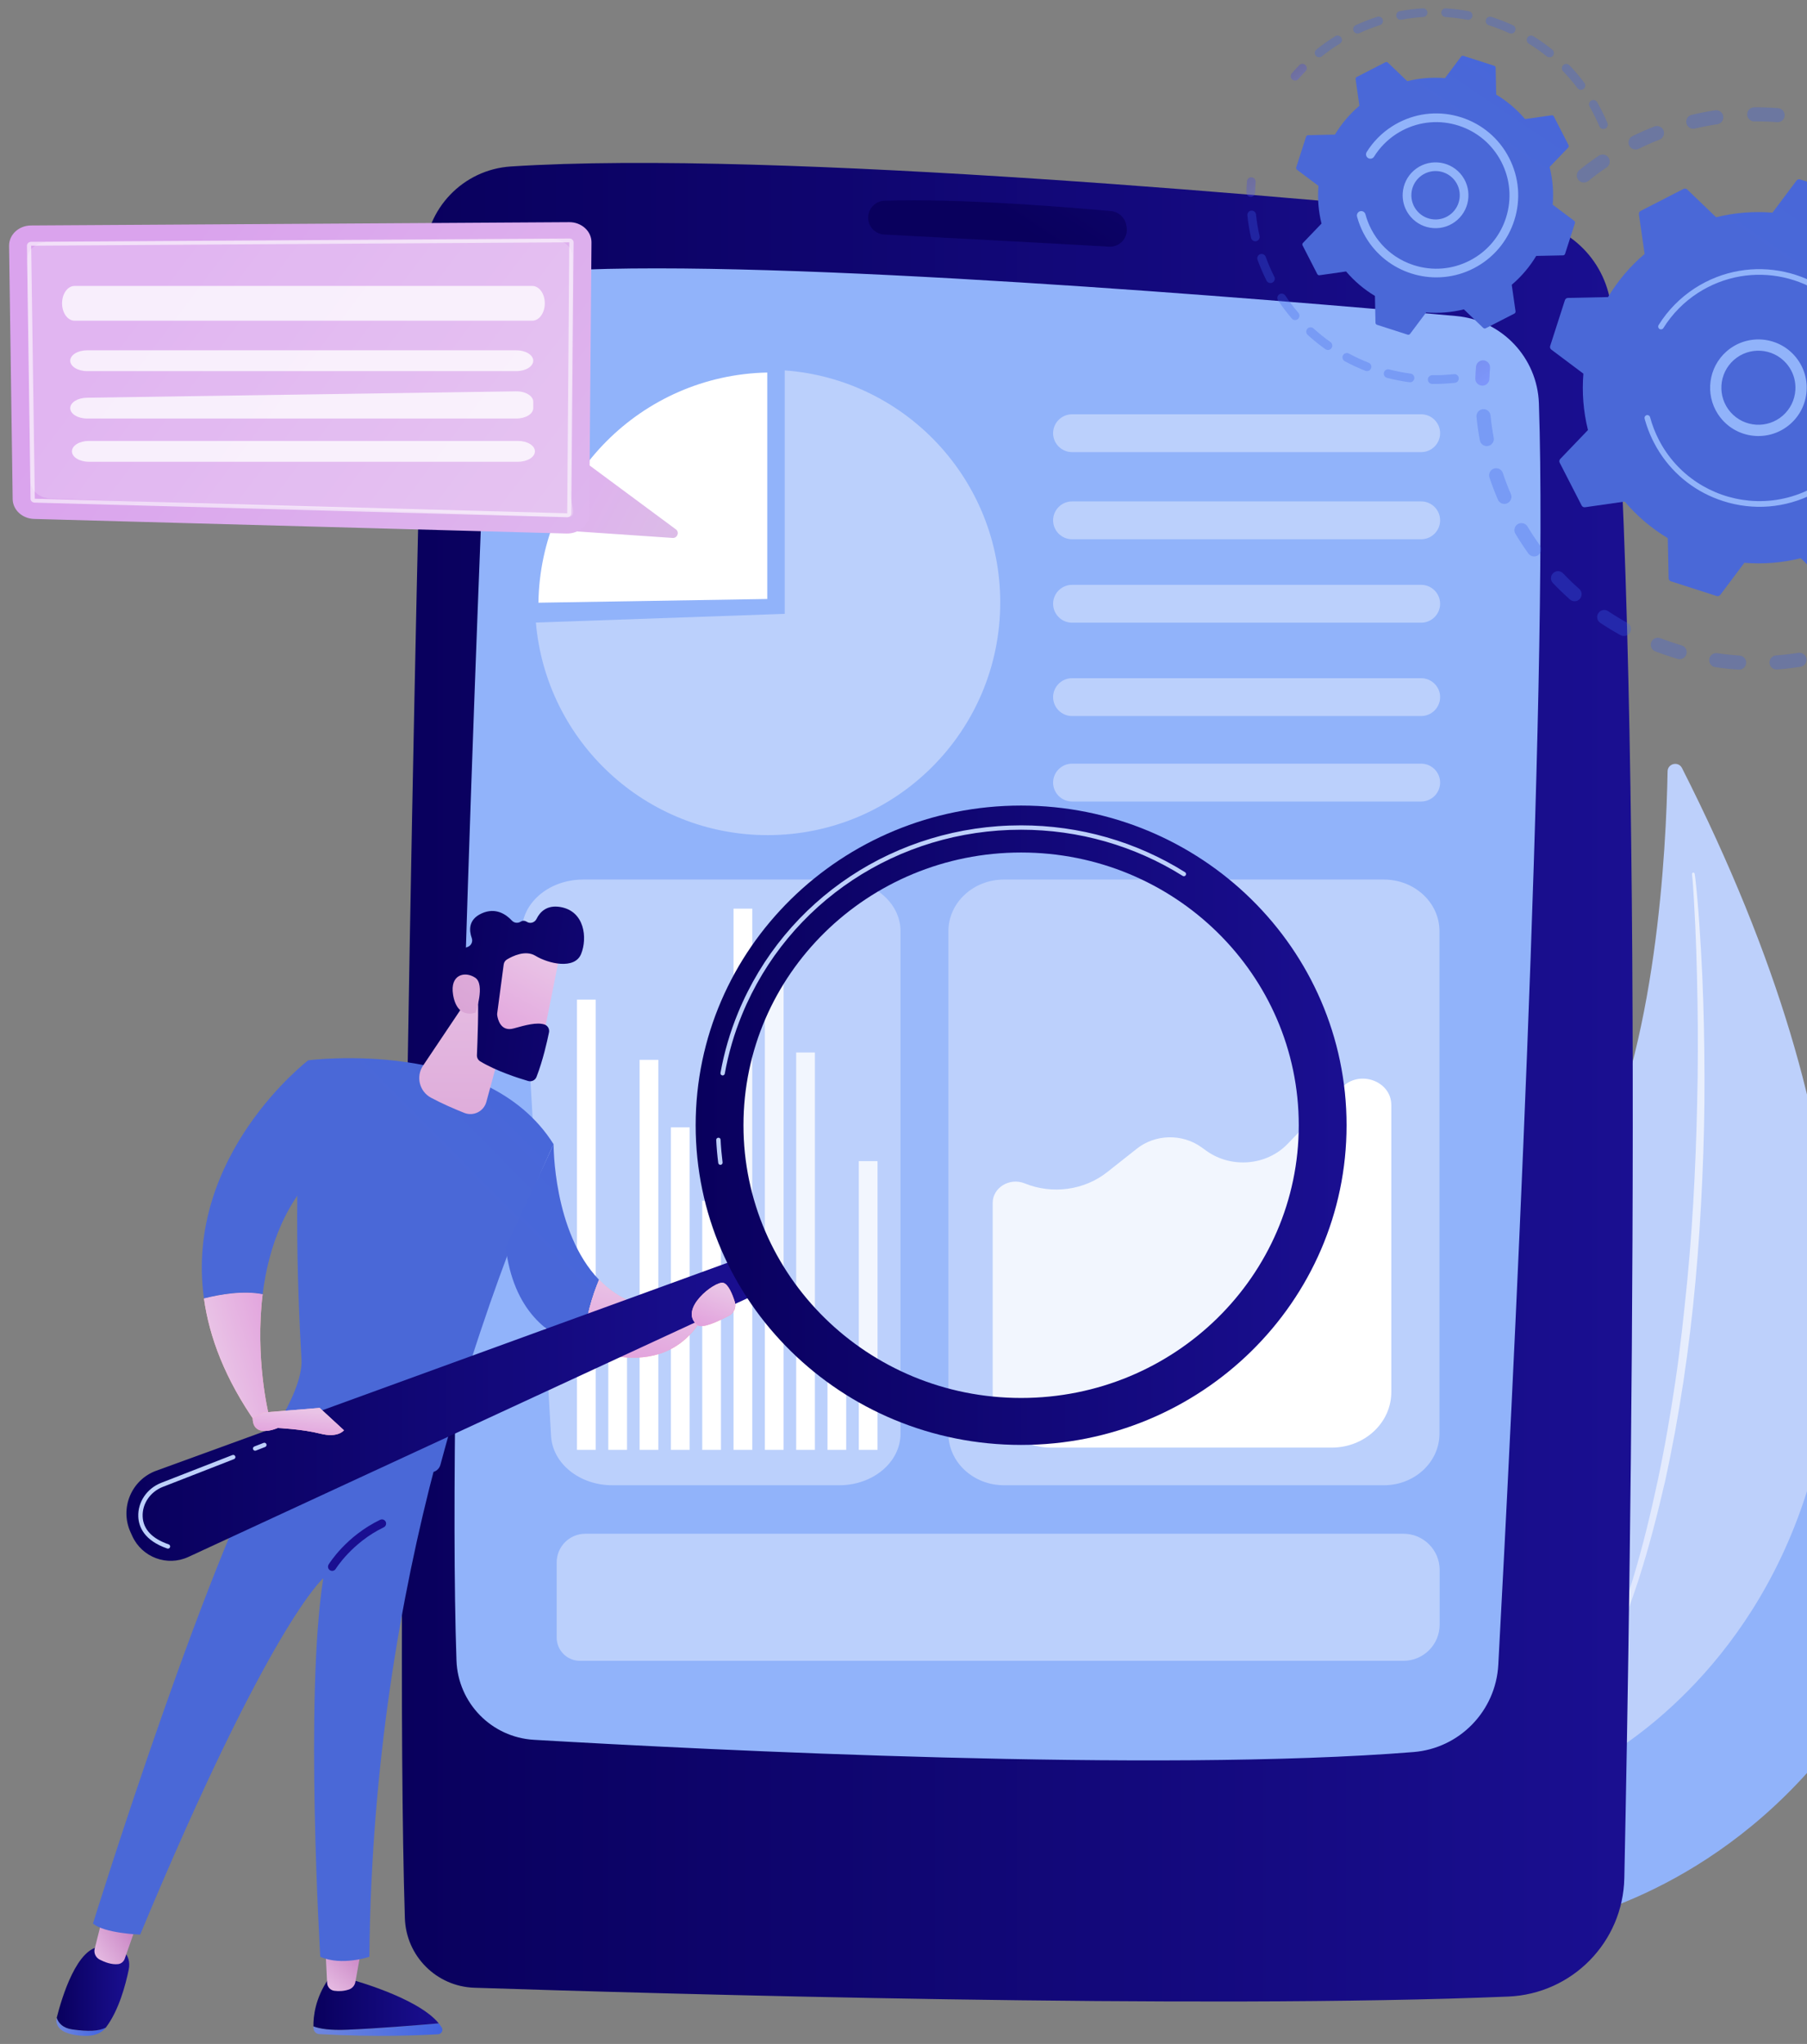 <?xml version="1.0" encoding="UTF-8"?> <svg xmlns="http://www.w3.org/2000/svg" width="994" height="1124" viewBox="0 0 994 1124" fill="none"><rect x="0" y="0" width="994" height="1124" fill="#808080" stroke="none"/> <g clip-path="url(#clip0_568_1809)"> <path d="M1069.11 523.547C1068.3 519.059 1062 518.646 1060.62 522.995C1047.33 565.034 1009.02 674.172 953.705 730.942C863.648 823.375 800.723 976.203 853.785 1058.16C853.785 1058.16 1157.84 1012.45 1069.11 523.547Z" fill="#91B3FA"></path> <path d="M1064.62 583.204C1064.38 584.576 1064.07 585.689 1063.8 586.898L1062.91 590.453L1061.06 597.53C1059.8 602.24 1058.46 606.928 1057.12 611.616C1054.41 620.982 1051.59 630.313 1048.67 639.62C1042.82 658.222 1036.46 676.661 1029.82 695.002C1023.21 713.354 1016.09 731.52 1008.58 749.527C1001.06 767.529 993.279 785.429 984.913 803.066C968.256 838.364 949.665 872.787 928.716 905.763C918.07 922.135 906.989 938.239 895 953.666C882.903 968.999 870.148 983.828 856.368 997.657C856.068 997.958 855.583 997.96 855.28 997.66C854.986 997.369 854.98 996.897 855.255 996.597L855.263 996.589C868.445 982.285 880.836 967.299 892.466 951.738C904.142 936.206 914.9 920.011 925.223 903.558C935.541 887.094 945.191 870.221 954.457 853.139C963.717 836.05 972.265 818.587 980.711 801.079C997.461 765.983 1012.33 730.008 1026.2 693.658C1033.09 675.466 1039.62 657.134 1045.82 638.692C1048.94 629.474 1051.97 620.228 1054.89 610.945L1059.15 596.989L1061.21 589.993L1062.2 586.486C1062.51 585.333 1062.85 584.099 1063.08 583.078L1063.12 582.909C1063.21 582.5 1063.61 582.239 1064.03 582.329C1064.43 582.418 1064.68 582.806 1064.62 583.204Z" fill="#BDD0FB"></path> <path d="M925.247 422.367C923.275 418.473 917.384 419.814 917.308 424.176C916.584 466.353 911.226 576.892 875.99 644.041C818.617 753.376 802.604 910.688 873.625 971.377C873.625 971.377 1139.99 846.513 925.247 422.367Z" fill="#BDD0FB"></path> <path d="M932.204 480.456C932.442 481.769 932.532 482.868 932.683 484.047L933.051 487.531L933.71 494.502C934.117 499.15 934.454 503.801 934.79 508.455C935.427 517.763 935.949 527.076 936.386 536.395C937.225 555.036 937.556 573.697 937.607 592.357C937.685 611.021 937.239 629.687 936.398 648.333C935.539 666.98 934.417 685.621 932.683 704.217C929.286 741.406 923.861 778.447 915.841 814.954C911.638 833.16 906.956 851.268 901.234 869.065C895.385 886.814 888.778 904.324 880.924 921.27C880.75 921.646 880.304 921.809 879.931 921.635C879.566 921.467 879.4 921.038 879.555 920.67L879.558 920.662C886.711 903.479 892.93 885.947 898.274 868.147C903.672 850.359 908.028 832.274 911.911 814.101C915.782 795.921 918.924 777.591 921.65 759.2C924.369 740.803 926.324 722.305 928.178 703.802C931.727 666.767 933.295 629.555 933.845 592.338C934.08 573.728 933.94 555.109 933.472 536.496C933.253 527.191 932.947 517.886 932.526 508.587L931.786 494.645L931.345 487.679L931.087 484.204C930.983 483.068 930.891 481.842 930.762 480.854L930.739 480.686C930.686 480.279 930.972 479.906 931.379 479.853C931.769 479.802 932.134 480.069 932.204 480.456Z" fill="url(#paint0_linear_568_1809)"></path> <path d="M233.475 141.129C229.482 302.218 216.529 857.878 222.712 1054.79C223.366 1075.65 240.09 1092.4 260.95 1093.08C364.122 1096.45 660.926 1105.01 829.682 1097.93C864.832 1096.45 892.784 1067.98 893.512 1032.81C897.021 863.727 904.755 388.156 886.367 170.294C884.162 144.19 863.674 123.406 837.612 120.799C725.252 109.559 426.825 82.084 281.028 91.543C254.733 93.249 234.128 114.788 233.475 141.129Z" fill="url(#paint1_linear_568_1809)"></path> <path d="M268.613 190.553C263.061 320.577 245.541 753.136 251.1 913.088C251.912 936.468 270.341 955.371 293.691 956.738C389.843 962.365 636.467 974.773 777.497 963.477C802.891 961.445 822.819 940.905 824.19 915.466C831.339 782.813 851.857 380.042 846.53 221.882C845.681 196.65 826.136 176.046 800.99 173.788C696.969 164.449 429.808 142.226 309.961 148.766C287.467 149.991 269.575 168.041 268.613 190.553Z" fill="#91B3FA"></path> <path d="M461.674 483.674H320.746C301.489 483.674 286.152 497.257 287.099 513.484L303.139 789.724C304.016 804.863 318.827 816.749 336.786 816.749H461.674C480.287 816.749 495.368 804.032 495.368 788.332V512.08C495.368 496.391 480.287 483.674 461.674 483.674Z" fill="#BBD0FC"></path> <path d="M761.266 483.674H552.272C535.39 483.674 521.702 496.391 521.702 512.092V788.332C521.702 804.021 535.39 816.749 552.272 816.749H761.266C778.148 816.749 791.836 804.032 791.836 788.332V512.08C791.847 496.391 778.159 483.674 761.266 483.674Z" fill="#BBD0FC"></path> <path d="M431.665 203.69V337.564L294.785 342.349C300.389 407.841 355.317 459.247 422.259 459.247C492.922 459.247 550.213 401.956 550.213 331.293C550.213 263.801 497.941 208.51 431.665 203.69Z" fill="#BBD0FC"></path> <path d="M781.785 296.535H589.696C583.976 296.535 579.296 291.855 579.296 286.134C579.296 280.413 583.976 275.733 589.696 275.733H781.785C787.506 275.733 792.185 280.413 792.185 286.134C792.185 291.855 787.506 296.535 781.785 296.535Z" fill="#BBD0FC"></path> <path d="M781.785 248.626H589.696C583.976 248.626 579.296 243.947 579.296 238.226C579.296 232.505 583.976 227.825 589.696 227.825H781.785C787.506 227.825 792.185 232.505 792.185 238.226C792.185 243.947 787.506 248.626 781.785 248.626Z" fill="#BBD0FC"></path> <path d="M781.785 342.419H589.696C583.976 342.419 579.296 337.739 579.296 332.018C579.296 326.297 583.976 321.618 589.696 321.618H781.785C787.506 321.618 792.185 326.297 792.185 332.018C792.185 337.739 787.506 342.419 781.785 342.419Z" fill="#BBD0FC"></path> <path d="M781.785 393.755H589.696C583.976 393.755 579.296 389.075 579.296 383.355C579.296 377.634 583.976 372.954 589.696 372.954H781.785C787.506 372.954 792.185 377.634 792.185 383.355C792.185 389.075 787.506 393.755 781.785 393.755Z" fill="#BBD0FC"></path> <path d="M781.785 440.75H589.696C583.976 440.75 579.296 436.071 579.296 430.35C579.296 424.629 583.976 419.949 589.696 419.949H781.785C787.506 419.949 792.185 424.629 792.185 430.35C792.185 436.071 787.506 440.75 781.785 440.75Z" fill="#BBD0FC"></path> <path d="M546.06 661.49V766.361C546.06 782.764 560.356 796.054 577.998 796.054H732.521C750.643 796.054 765.325 782.401 765.325 765.566V607.662C765.325 594.372 747.671 588.101 738.148 598.011L708.292 629.037C696.803 640.982 677.336 642.654 663.683 632.886L660.828 630.838C650.287 623.304 635.523 623.643 625.392 631.646L609.036 644.573C596.448 654.529 578.852 656.927 563.714 650.774C555.384 647.381 546.06 653.055 546.06 661.49Z" fill="white"></path> <path d="M422.062 329.387V204.861C352.931 206.253 297.208 262.21 296.179 331.434L422.062 329.387Z" fill="white"></path> <path d="M327.695 549.716H317.388V797.294H327.695V549.716Z" fill="white"></path> <path d="M344.916 737.816H334.609V797.294H344.916V737.816Z" fill="white"></path> <path d="M362.136 582.813H351.829V797.294H362.136V582.813Z" fill="white"></path> <path d="M379.37 619.946H369.063V797.294H379.37V619.946Z" fill="white"></path> <path d="M396.591 660.32H386.284V797.294H396.591V660.32Z" fill="white"></path> <path d="M413.812 499.667H403.505V797.294H413.812V499.667Z" fill="white"></path> <path d="M431.045 531.15H420.738V797.294H431.045V531.15Z" fill="white"></path> <path d="M448.266 578.778H437.959V797.295H448.266V578.778Z" fill="white"></path> <path d="M465.488 743.337H455.181V797.294H465.488V743.337Z" fill="white"></path> <path d="M482.72 638.513H472.413V797.294H482.72V638.513Z" fill="white"></path> <path d="M477.56 119.69C477.56 124.634 481.41 128.71 486.346 128.969C510.714 130.246 579.364 133.856 610.043 135.637C616.091 135.986 620.84 130.55 619.694 124.6L619.498 123.586C618.717 119.525 615.348 116.471 611.23 116.092C590.491 114.191 527.919 108.921 486.459 110.404C481.478 110.581 477.56 114.706 477.56 119.69Z" fill="url(#paint2_linear_568_1809)"></path> <path d="M241.341 1112.66C229.189 1113.72 208.1 1115.42 191.474 1116.15C181.477 1116.59 175.726 1115.62 172.413 1114.29C172.417 1114.66 172.428 1115.01 172.443 1115.34C172.522 1117.09 173.942 1118.49 175.711 1118.59C207.127 1120.35 232.111 1119.2 241.007 1118.66C242.847 1118.54 243.94 1116.54 243.001 1114.98C242.532 1114.19 241.961 1113.43 241.341 1112.66Z" fill="url(#paint3_linear_568_1809)"></path> <path d="M191.474 1116.15C208.1 1115.42 229.189 1113.72 241.341 1112.66C229.396 1098.01 191.474 1088.13 191.474 1088.13H180.764C173.398 1098.75 172.331 1108.85 172.413 1114.29C175.727 1115.62 181.478 1116.59 191.474 1116.15Z" fill="url(#paint4_linear_568_1809)"></path> <path d="M178.961 1070.64L179.964 1090.48C180.073 1092.63 181.681 1094.43 183.829 1094.74C185.971 1095.04 188.837 1095.08 191.876 1094.07C193.746 1093.45 195.133 1091.88 195.478 1089.95L198.942 1070.64H178.961Z" fill="url(#paint5_linear_568_1809)"></path> <path d="M39.851 1116C34.581 1115.27 32.196 1112.53 31.196 1109.61C31.189 1109.63 31.181 1109.66 31.177 1109.68C30.404 1112.77 32.199 1115.97 35.794 1117.49C40.137 1119.34 44.885 1119.65 48.574 1119.5C52.529 1119.34 56.158 1117.7 58.157 1115.08L58.187 1115.04C54.212 1117 48.641 1117.23 39.851 1116Z" fill="url(#paint6_linear_568_1809)"></path> <path d="M64.697 1070.52H55.865C42.413 1070.24 33.965 1098.62 31.196 1109.61C32.196 1112.53 34.581 1115.27 39.851 1116C48.638 1117.23 54.212 1117 58.183 1115.03C65.452 1105.47 69.054 1091.46 70.786 1083.28C72.758 1073.99 64.697 1070.52 64.697 1070.52Z" fill="url(#paint7_linear_568_1809)"></path> <path d="M56.999 1052.11L52.093 1071.62C51.492 1074.01 52.638 1076.48 54.847 1077.61C57.589 1079.02 61.455 1080.5 65.004 1080.08C66.672 1079.87 68.062 1078.7 68.611 1077.13L75.812 1056.6L56.999 1052.11Z" fill="url(#paint8_linear_568_1809)"></path> <path d="M51.151 1057.75C57.252 1063.16 77.101 1063.87 77.101 1063.87C148.595 892.281 177.839 867.905 177.839 867.905C167.516 932.671 176.175 1076.06 176.175 1076.06C187.974 1081.26 203.184 1076.06 203.184 1076.06C204.142 970.025 220.441 877.556 239.693 804.653C191.374 803.568 165.675 787.032 157.283 780.394C117.006 845.332 51.151 1057.75 51.151 1057.75Z" fill="#4A68D7"></path> <path d="M169.555 583.066C160.407 628.689 163.687 710.34 165.839 747.586C166.444 758.055 159.138 772.566 153.229 782.465C152.301 784.016 152.876 786.007 154.483 786.833C164.371 791.916 197.875 807.667 236.702 809.628C239.29 809.759 241.604 807.994 242.273 805.492C271.074 697.951 304.525 629.234 304.525 629.234C267.595 570.249 169.555 583.066 169.555 583.066Z" fill="url(#paint9_linear_568_1809)"></path> <path d="M182.718 863.841C182.312 863.841 181.899 863.732 181.527 863.507C180.449 862.846 180.107 861.441 180.76 860.363C181.144 859.732 190.392 844.781 209.107 835.754C210.245 835.209 211.612 835.679 212.165 836.821C212.713 837.959 212.236 839.33 211.098 839.878C193.653 848.297 184.761 862.601 184.671 862.744C184.243 863.45 183.488 863.841 182.718 863.841Z" fill="url(#paint10_linear_568_1809)"></path> <path d="M112.186 713.997C115.123 735.252 123.804 758.433 141.167 783.053L147.767 777.674C147.767 777.674 140.149 746.758 144.48 711.672C133.77 709.584 121.118 711.736 112.186 713.997Z" fill="url(#paint11_linear_568_1809)"></path> <path d="M112.186 713.997C115.123 735.252 123.804 758.433 141.167 783.053L147.767 777.674C147.767 777.674 140.149 746.758 144.48 711.672C133.77 709.584 121.118 711.736 112.186 713.997Z" fill="url(#paint12_linear_568_1809)"></path> <path d="M179.768 639.356L169.554 583.065C169.554 583.065 101.299 635.239 112.185 713.998C121.118 711.74 133.77 709.584 144.48 711.673C147.601 686.399 156.921 658.962 179.768 639.356Z" fill="url(#paint13_linear_568_1809)"></path> <path d="M304.529 629.229L278.181 685.971C282.441 720.226 300.844 735.038 320.685 740.722C321.921 725.11 325.869 712.495 329.532 703.773C304.179 677.594 304.529 629.229 304.529 629.229Z" fill="url(#paint14_linear_568_1809)"></path> <path d="M329.531 703.769C325.869 712.495 321.92 725.105 320.685 740.717C373.621 761.258 387.629 721.424 387.629 721.424L377.847 719.7C355.751 722.025 340.316 714.903 329.531 703.769Z" fill="url(#paint15_linear_568_1809)"></path> <path d="M329.531 703.769C325.869 712.495 321.92 725.105 320.685 740.717C373.621 761.258 387.629 721.424 387.629 721.424L377.847 719.7C355.751 722.025 340.316 714.903 329.531 703.769Z" fill="url(#paint16_linear_568_1809)"></path> <path d="M280.255 559.179L267.536 605.936C266.108 611.187 260.425 614.008 255.372 611.987C249.918 609.809 242.998 606.83 237.04 603.614C230.681 600.181 228.693 591.999 232.717 586L259.162 546.572L280.255 559.179Z" fill="url(#paint17_linear_568_1809)"></path> <path d="M411.893 690.137L85.972 808.759C72.302 813.733 65.77 829.3 71.791 842.541L72.779 844.716C78.106 856.433 91.956 861.572 103.635 856.166L420.1 709.768L411.893 690.137Z" fill="url(#paint18_linear_568_1809)"></path> <g opacity="0.2"> <path d="M561.699 776.769C650.556 776.769 722.589 706.036 722.589 618.783C722.589 531.529 650.556 460.796 561.699 460.796C472.842 460.796 400.809 531.529 400.809 618.783C400.809 706.036 472.842 776.769 561.699 776.769Z" fill="#BDD0FB"></path> </g> <path d="M561.698 442.986C462.823 442.986 382.671 521.692 382.671 618.783C382.671 715.873 462.823 794.579 561.698 794.579C660.572 794.579 740.724 715.873 740.724 618.783C740.724 521.692 660.572 442.986 561.698 442.986ZM561.698 768.753C477.349 768.753 408.97 701.609 408.97 618.779C408.97 535.952 477.349 468.805 561.698 468.805C646.046 468.805 714.425 535.952 714.425 618.779C714.425 701.609 646.046 768.753 561.698 768.753Z" fill="url(#paint19_linear_568_1809)"></path> <path d="M396.285 640.559C395.688 640.559 395.17 640.115 395.091 639.507C394.557 635.318 394.185 631.077 393.979 626.904C393.949 626.239 394.46 625.675 395.121 625.645C395.91 625.596 396.353 626.122 396.383 626.787C396.582 630.901 396.954 635.078 397.476 639.206C397.559 639.864 397.093 640.465 396.436 640.551C396.387 640.555 396.33 640.559 396.285 640.559ZM397.51 591.401C397.438 591.401 397.371 591.394 397.296 591.382C396.642 591.266 396.206 590.642 396.327 589.989C398.355 578.678 401.604 567.555 405.985 556.932L405.988 556.928C431.795 494.322 492.917 453.865 561.698 453.865C593.771 453.865 624.95 462.775 651.865 479.631C652.429 479.984 652.598 480.724 652.245 481.287C651.899 481.854 651.155 482.02 650.588 481.67C624.056 465.052 593.317 456.269 561.698 456.269C493.894 456.269 433.647 496.14 408.212 557.844C408.208 557.848 408.208 557.848 408.208 557.852C403.892 568.317 400.692 579.268 398.693 590.409C398.588 590.992 398.085 591.401 397.51 591.401Z" fill="#BDD0FB"></path> <path d="M308.079 523.654C308.196 524.458 297.471 577.011 297.471 577.011L267.592 570.25L270.357 518.929C270.36 518.929 306.141 510.214 308.079 523.654Z" fill="url(#paint20_linear_568_1809)"></path> <path d="M277.077 530.367L273.504 557.271C273.459 557.616 273.459 557.958 273.508 558.3C273.808 560.407 275.379 567.586 282.625 565.535C289.203 563.672 295.232 562.071 299.394 563.345C301.265 563.916 302.392 565.809 302.001 567.725C301.024 572.499 298.628 583.217 295.123 592.213C294.413 594.039 292.414 594.997 290.532 594.449C284.868 592.796 273.012 588.979 264.196 583.671C263.001 582.954 262.291 581.654 262.347 580.26C262.633 573.469 263.429 552.823 262.761 547.038C262.133 541.606 255.466 538.353 252.569 537.185C251.619 536.801 250.875 536.054 250.496 535.104C249.155 531.741 247.306 523.966 257.107 520.776C259.158 520.108 260.24 517.899 259.511 515.867C258.061 511.825 257.449 505.656 265.03 502.261C272.738 498.808 278.493 502.914 281.599 506.254C282.858 507.602 284.871 507.809 286.43 506.825C287.317 506.265 288.463 506.081 289.841 506.941C291.704 508.102 294.169 507.309 295.13 505.337C296.975 501.551 300.739 497.49 308.282 498.782C321.67 501.074 323.188 515.912 319.656 524.604C316.125 533.297 301.749 529.987 294.541 525.603C289.056 522.271 281.945 525.765 278.853 527.628C277.877 528.225 277.231 529.232 277.077 530.367Z" fill="url(#paint21_linear_568_1809)"></path> <path d="M261.563 556.846C261.563 556.846 267.066 541.434 261.413 537.658C255.759 533.883 247.382 535.844 249.227 547.008C251.522 560.896 261.563 556.846 261.563 556.846Z" fill="url(#paint22_linear_568_1809)"></path> <path d="M145.047 776.736L175.858 774.227L189.201 786.525C189.201 786.525 186.045 790.89 176.173 788.381C166.305 785.872 152.785 785.259 152.785 785.259C152.785 785.259 139.16 791.401 138.995 779.91L145.047 776.736Z" fill="url(#paint23_linear_568_1809)"></path> <path d="M145.047 776.736L175.858 774.227L189.201 786.525C189.201 786.525 186.045 790.89 176.173 788.381C166.305 785.872 152.785 785.259 152.785 785.259C152.785 785.259 139.16 791.401 138.995 779.91L145.047 776.736Z" fill="url(#paint24_linear_568_1809)"></path> <path d="M383.704 728.712C386.368 730.793 395.5 726.447 401.085 723.442C403.809 721.977 405.127 718.795 404.192 715.846C402.847 711.605 400.608 706.136 397.847 705.444C393.268 704.302 372.724 720.136 383.704 728.712Z" fill="url(#paint25_linear_568_1809)"></path> <path d="M383.704 728.712C386.368 730.793 395.5 726.447 401.085 723.442C403.809 721.977 405.127 718.795 404.192 715.846C402.847 711.605 400.608 706.136 397.847 705.444C393.268 704.302 372.724 720.136 383.704 728.712Z" fill="url(#paint26_linear_568_1809)"></path> <path d="M92.404 851.606C92.272 851.606 92.141 851.583 92.01 851.542C79.279 847.139 76.319 839.619 76.075 834.082C75.725 825.994 80.808 818.485 88.719 815.401L127.854 800.142C128.463 799.901 129.165 800.206 129.409 800.826C129.65 801.445 129.345 802.144 128.725 802.384L89.59 817.643C82.641 820.356 78.174 826.918 78.479 833.98C78.779 840.945 83.595 846.091 92.795 849.269C93.422 849.487 93.756 850.171 93.535 850.798C93.369 851.294 92.904 851.606 92.404 851.606Z" fill="#BDD0FB"></path> <path d="M140.348 797.761C139.867 797.761 139.413 797.472 139.229 796.995C138.988 796.375 139.293 795.676 139.912 795.436L144.987 793.46C145.596 793.216 146.302 793.524 146.543 794.143C146.783 794.763 146.479 795.462 145.859 795.702L140.784 797.678C140.641 797.735 140.495 797.761 140.348 797.761Z" fill="#BDD0FB"></path> <path d="M306.217 859.199C306.217 850.486 313.281 843.422 321.994 843.422H772.021C783.017 843.422 791.931 852.336 791.931 863.331V893.383C791.931 904.379 783.017 913.293 772.021 913.293H318.989C311.935 913.293 306.217 907.574 306.217 900.521V859.199Z" fill="#BBD0FC"></path> <g opacity="0.3"> <path d="M867.992 98.615C866.925 96.974 867.252 94.757 868.811 93.498C872.216 90.746 875.791 88.104 879.437 85.639C881.208 84.443 883.618 84.907 884.818 86.679C884.834 86.698 884.846 86.722 884.858 86.742C886.003 88.509 885.527 90.876 883.775 92.057C880.311 94.395 876.917 96.907 873.681 99.521C872.016 100.867 869.575 100.608 868.232 98.942C868.146 98.84 868.063 98.726 867.992 98.615ZM896.448 80.462C896.365 80.337 896.29 80.203 896.22 80.061C895.275 78.14 896.066 75.817 897.983 74.872C901.928 72.931 905.991 71.14 910.066 69.549C912.058 68.77 914.298 69.75 915.085 71.746C915.865 73.738 914.876 75.986 912.884 76.766C909.011 78.278 905.148 79.982 901.401 81.825C899.629 82.707 897.503 82.088 896.448 80.462ZM928.199 69.03C927.963 68.668 927.786 68.258 927.679 67.817C927.187 65.734 928.475 63.648 930.553 63.152C934.821 62.14 939.187 61.298 943.525 60.656C945.643 60.345 947.612 61.806 947.927 63.92C948.242 66.038 946.777 68.006 944.663 68.321C940.541 68.931 936.396 69.727 932.344 70.691C930.707 71.081 929.065 70.368 928.199 69.03ZM961.71 64.983C961.32 64.384 961.096 63.672 961.088 62.908C961.072 60.77 962.792 59.022 964.934 59.006C969.324 58.975 973.768 59.132 978.138 59.475C980.268 59.644 981.863 61.506 981.697 63.64C981.532 65.774 979.666 67.368 977.532 67.199C973.379 66.872 969.158 66.723 964.989 66.754C963.619 66.762 962.407 66.057 961.71 64.983ZM995.284 68.51C994.74 67.671 994.52 66.624 994.752 65.569C995.213 63.479 997.28 62.156 999.366 62.617C1003.64 63.557 1007.94 64.691 1012.13 65.994C1014.18 66.628 1015.32 68.797 1014.68 70.841C1014.05 72.884 1011.88 74.026 1009.83 73.392C1005.85 72.152 1001.76 71.073 997.697 70.179C996.665 69.959 995.819 69.337 995.284 68.51ZM1027.24 79.376C1026.53 78.289 1026.39 76.876 1026.98 75.616C1027.89 73.679 1030.2 72.849 1032.14 73.758C1036.11 75.624 1040.05 77.683 1043.84 79.88C1045.7 80.951 1046.33 83.321 1045.25 85.175C1044.18 87.025 1041.81 87.659 1039.96 86.588C1036.35 84.502 1032.61 82.545 1028.84 80.773C1028.16 80.455 1027.62 79.963 1027.24 79.376ZM1112.21 193.491C1111.92 193.042 1111.72 192.522 1111.63 191.959C1111.01 187.841 1110.21 183.696 1109.24 179.641C1108.74 177.558 1110.02 175.468 1112.1 174.971C1114.19 174.471 1116.28 175.755 1116.77 177.838C1117.8 182.113 1118.64 186.479 1119.29 190.814C1119.61 192.932 1118.15 194.904 1116.03 195.219C1114.48 195.451 1113.01 194.727 1112.21 193.491ZM1055.97 97.041C1055.1 95.69 1055.13 93.883 1056.18 92.545C1057.49 90.86 1059.93 90.561 1061.62 91.879C1065.07 94.58 1068.45 97.466 1071.66 100.454C1073.22 101.919 1073.32 104.363 1071.86 105.93C1070.4 107.497 1067.95 107.584 1066.38 106.127C1063.34 103.289 1060.13 100.548 1056.84 97.986C1056.49 97.714 1056.2 97.395 1055.97 97.041ZM1103.48 160.889C1103.34 160.677 1103.22 160.444 1103.12 160.196C1101.6 156.318 1099.88 152.456 1098.03 148.716C1097.08 146.799 1097.87 144.472 1099.79 143.524C1101.71 142.575 1104.04 143.354 1104.98 145.279C1106.93 149.216 1108.73 153.279 1110.33 157.358C1111.11 159.35 1110.13 161.598 1108.14 162.381C1106.4 163.07 1104.46 162.405 1103.48 160.889ZM1080.04 120.686C1078.98 119.044 1079.3 116.831 1080.85 115.572C1082.51 114.225 1084.95 114.477 1086.3 116.139C1089.06 119.54 1091.71 123.111 1094.18 126.745C1094.19 126.768 1094.21 126.792 1094.23 126.811C1095.37 128.575 1094.89 130.937 1093.15 132.122C1091.38 133.323 1088.97 132.862 1087.77 131.091C1085.43 127.638 1082.91 124.252 1080.28 121.016C1080.2 120.91 1080.12 120.8 1080.04 120.686Z" fill="url(#paint27_linear_568_1809)"></path> </g> <g opacity="0.3"> <path d="M836.443 298.085C835.474 296.589 834.525 295.07 833.6 293.53C832.498 291.696 833.088 289.314 834.923 288.211C836.757 287.109 839.151 287.704 840.242 289.534C842.379 293.089 844.655 296.546 847.037 299.853C848.285 301.593 847.895 304.01 846.159 305.262C844.423 306.514 842.001 306.12 840.749 304.384C839.273 302.341 837.824 300.219 836.443 298.085ZM824.277 275.322C824.159 275.141 824.057 274.944 823.966 274.739C822.258 270.767 820.703 266.681 819.337 262.59C818.66 260.563 819.758 258.366 821.786 257.689C823.817 257.012 826.018 258.11 826.687 260.138C827.982 264.023 829.462 267.905 831.084 271.68C831.931 273.645 831.021 275.924 829.057 276.771C827.297 277.527 825.285 276.877 824.277 275.322ZM853.781 320.061C852.789 318.529 852.989 316.459 854.359 315.152C855.91 313.675 858.363 313.734 859.839 315.285C862.662 318.25 865.65 321.132 868.725 323.856C870.323 325.277 870.473 327.726 869.056 329.324C867.634 330.927 865.186 331.076 863.583 329.655C860.347 326.789 857.198 323.754 854.225 320.632C854.06 320.451 853.911 320.262 853.781 320.061ZM814.601 243.54C814.333 243.126 814.14 242.658 814.046 242.142C813.254 237.898 812.632 233.563 812.203 229.268C811.99 227.138 813.542 225.241 815.672 225.028C817.801 224.816 819.699 226.367 819.912 228.497C820.321 232.575 820.908 236.685 821.66 240.721C822.053 242.823 820.663 244.847 818.561 245.24C816.975 245.536 815.431 244.819 814.601 243.54ZM879.201 341.411C878.386 340.155 878.343 338.482 879.229 337.155C880.414 335.375 882.819 334.891 884.602 336.08C888.008 338.348 891.555 340.505 895.153 342.485C897.027 343.517 897.712 345.875 896.677 347.749C895.646 349.623 893.287 350.304 891.413 349.273C887.626 347.186 883.89 344.918 880.303 342.529C879.851 342.226 879.481 341.844 879.201 341.411ZM908.688 356.666C908.035 355.662 907.858 354.367 908.322 353.166C909.09 351.17 911.334 350.174 913.33 350.942C917.161 352.414 921.098 353.745 925.03 354.895C927.086 355.493 928.267 357.643 927.664 359.698C927.066 361.753 924.912 362.93 922.857 362.331C918.716 361.123 914.574 359.725 910.543 358.174C909.755 357.867 909.122 357.331 908.688 356.666ZM940.802 365.13C940.306 364.367 940.077 363.426 940.223 362.453C940.538 360.339 942.51 358.879 944.624 359.194C948.687 359.8 952.817 360.241 956.907 360.505C959.041 360.642 960.663 362.481 960.525 364.619C960.388 366.752 958.545 368.374 956.408 368.237C952.104 367.957 947.758 367.497 943.483 366.859C942.341 366.686 941.388 366.032 940.802 365.13ZM973.997 366.39C973.655 365.859 973.435 365.241 973.387 364.567C973.234 362.434 974.836 360.579 976.97 360.422C981.064 360.127 985.19 359.65 989.237 359.009C991.351 358.674 993.335 360.119 993.67 362.229C994.005 364.343 992.564 366.327 990.45 366.662C986.186 367.339 981.84 367.839 977.529 368.15C976.068 368.256 974.738 367.536 973.997 366.39ZM1006.67 360.327C1006.47 360.028 1006.32 359.701 1006.21 359.343C1005.59 357.296 1006.74 355.131 1008.79 354.513C1012.71 353.324 1016.63 351.95 1020.44 350.43C1022.43 349.639 1024.68 350.615 1025.47 352.595C1026.26 354.584 1025.3 356.835 1023.31 357.631C1019.3 359.229 1015.17 360.674 1011.04 361.926C1009.35 362.438 1007.58 361.741 1006.67 360.327ZM1037.19 347.245C1037.15 347.178 1037.11 347.111 1037.06 347.04C1036.01 345.178 1036.67 342.812 1038.53 341.761C1041.16 340.277 1043.77 338.69 1046.31 337.053C1047.22 336.458 1048.13 335.856 1049.03 335.246C1050.8 334.041 1053.21 334.501 1054.41 336.273C1055.66 338.041 1055.15 340.454 1053.38 341.655C1052.44 342.296 1051.48 342.93 1050.52 343.556C1047.86 345.281 1045.11 346.946 1042.34 348.509C1040.55 349.521 1038.29 348.95 1037.19 347.245Z" fill="url(#paint28_linear_568_1809)"></path> <path d="M812.168 210.313C811.75 209.667 811.518 208.892 811.55 208.065C811.628 205.971 811.754 203.833 811.92 201.723C812.089 199.589 813.955 197.994 816.085 198.164C818.219 198.333 819.813 200.195 819.644 202.329C819.486 204.337 819.368 206.364 819.294 208.352C819.215 210.49 817.416 212.159 815.278 212.081C813.967 212.029 812.833 211.337 812.168 210.313Z" fill="url(#paint29_linear_568_1809)"></path> </g> <path d="M852.723 190.255C852.486 190.992 852.742 191.795 853.36 192.259L870.994 205.479C870.159 215.739 870.954 226.203 873.513 236.482L858.266 252.38C857.73 252.939 857.608 253.773 857.963 254.458L870.033 277.977C870.387 278.666 871.135 279.052 871.899 278.942L893.702 275.824C900.56 283.894 908.599 290.642 917.422 295.945L917.882 317.98C917.898 318.752 918.402 319.429 919.138 319.665L944.307 327.759C945.043 327.995 945.846 327.739 946.31 327.121L959.531 309.488C969.79 310.323 980.254 309.527 990.534 306.968L1006.43 322.216C1006.99 322.751 1007.82 322.873 1008.51 322.519L1032.03 310.449C1032.72 310.094 1033.1 309.346 1032.99 308.583L1029.87 286.78C1037.95 279.922 1044.69 271.883 1050 263.06L1072.03 262.6C1072.8 262.584 1073.48 262.08 1073.72 261.344L1081.81 236.175C1082.05 235.439 1081.79 234.636 1081.17 234.171L1063.54 220.951C1064.37 210.692 1063.58 200.227 1061.02 189.948L1076.27 174.051C1076.8 173.492 1076.92 172.657 1076.57 171.972L1064.5 148.453C1064.15 147.764 1063.4 147.379 1062.63 147.489L1040.83 150.611C1033.97 142.54 1025.93 135.792 1017.11 130.489L1016.65 108.455C1016.64 107.683 1016.13 107.006 1015.4 106.77L990.23 98.671C989.494 98.435 988.691 98.691 988.227 99.309L975.006 116.943C964.747 116.108 954.283 116.903 944.003 119.462L928.106 104.215C927.547 103.679 926.713 103.557 926.028 103.911L902.509 115.982C901.82 116.336 901.434 117.084 901.544 117.848L904.666 139.651C896.595 146.509 889.848 154.548 884.545 163.37L862.51 163.831C861.738 163.847 861.061 164.351 860.825 165.087L852.723 190.255Z" fill="url(#paint30_linear_568_1809)"></path> <path d="M944.959 227.656C937.912 216.786 939.707 202.066 949.715 193.263C960.718 183.587 977.541 184.661 987.218 195.665C991.906 200.996 994.237 207.83 993.784 214.912C993.332 221.995 990.147 228.479 984.816 233.168C973.812 242.845 956.99 241.77 947.313 230.766C946.447 229.778 945.66 228.735 944.959 227.656ZM984.391 202.169C983.848 201.33 983.237 200.523 982.564 199.759C975.143 191.323 962.246 190.5 953.809 197.917C945.372 205.338 944.542 218.239 951.967 226.672C959.388 235.109 972.285 235.932 980.722 228.514C984.808 224.92 987.249 219.948 987.599 214.519C987.887 210.105 986.757 205.814 984.391 202.169Z" fill="#91B3FA"></path> <path d="M913.052 248.99C911.843 247.124 910.717 245.183 909.69 243.179C909.367 242.549 909.052 241.911 908.749 241.269C907.253 238.104 906.009 234.829 905.036 231.486C905.024 231.439 905.009 231.396 904.997 231.348C904.961 231.218 904.922 231.089 904.887 230.959C904.816 230.707 904.745 230.455 904.678 230.199C904.501 229.533 904.78 228.852 905.332 228.498C905.465 228.411 905.615 228.345 905.776 228.301C906.603 228.081 907.45 228.573 907.674 229.396C908.816 233.652 910.422 237.809 912.449 241.758C922.516 261.383 941.638 273.383 962.121 275.3C973.515 276.367 985.329 274.312 996.242 268.71C998.156 267.729 1000.01 266.654 1001.79 265.501C1013.77 257.733 1022.64 246.175 1027.07 232.396C1032.16 216.569 1030.78 199.708 1023.19 184.917C1007.51 154.37 969.932 142.292 939.401 157.965C937.52 158.929 935.693 159.988 933.929 161.134C926.288 166.09 919.811 172.665 914.997 180.405C914.871 180.606 914.709 180.767 914.524 180.885C914.036 181.2 913.39 181.228 912.863 180.901C912.138 180.448 911.91 179.496 912.367 178.767C917.422 170.638 924.221 163.736 932.244 158.532C934.094 157.331 936.012 156.221 937.988 155.205C970.042 138.753 1009.51 151.457 1025.95 183.499C1033.92 199.027 1035.37 216.727 1030.02 233.344C1025.37 247.809 1016.06 259.942 1003.48 268.099C1001.61 269.312 999.667 270.434 997.66 271.465C982.132 279.434 964.428 280.882 947.815 275.536C933.343 270.891 921.209 261.572 913.052 248.99Z" fill="#91B3FA"></path> <g opacity="0.3"> <path d="M710.393 43.208C709.83 42.337 709.878 41.172 710.586 40.345C711.909 38.806 713.299 37.282 714.716 35.822C715.637 34.873 717.149 34.849 718.098 35.771C719.051 36.688 719.07 38.208 718.149 39.156C716.799 40.546 715.476 41.999 714.212 43.467C713.354 44.467 711.842 44.581 710.838 43.723C710.665 43.57 710.515 43.396 710.393 43.208Z" fill="url(#paint31_linear_568_1809)"></path> <path d="M723.625 30.409C722.964 29.393 723.168 28.019 724.137 27.243C726.865 25.05 729.735 22.976 732.668 21.074C733.286 20.673 733.908 20.279 734.538 19.889C735.664 19.192 737.132 19.629 737.833 20.665C738.53 21.791 738.18 23.263 737.058 23.96C736.455 24.334 735.857 24.708 735.266 25.094C732.467 26.909 729.731 28.889 727.129 30.976C726.097 31.802 724.593 31.641 723.763 30.609C723.716 30.542 723.668 30.476 723.625 30.409ZM744.754 17.338C744.691 17.244 744.636 17.141 744.585 17.039C744.034 15.838 744.557 14.417 745.758 13.862C749.608 12.086 753.604 10.531 757.628 9.244C758.888 8.842 760.234 9.543 760.636 10.795C761.037 12.055 760.344 13.401 759.085 13.803C755.242 15.031 751.431 16.511 747.762 18.208C746.672 18.712 745.392 18.322 744.754 17.338ZM768.427 9.783C768.261 9.527 768.143 9.236 768.084 8.921C767.84 7.622 768.698 6.374 769.998 6.13C774.159 5.354 778.415 4.827 782.647 4.571C783.97 4.492 785.1 5.492 785.178 6.815C785.257 8.134 784.253 9.267 782.934 9.346C778.899 9.59 774.84 10.09 770.872 10.83C769.891 11.015 768.939 10.571 768.427 9.783ZM793.229 8.275C792.961 7.858 792.816 7.358 792.847 6.827C792.93 5.508 794.068 4.504 795.387 4.586C799.619 4.854 803.874 5.386 808.028 6.169C809.327 6.413 810.177 7.669 809.933 8.964C809.689 10.264 808.437 11.118 807.138 10.874C803.178 10.126 799.119 9.618 795.083 9.362C794.3 9.315 793.627 8.89 793.229 8.275ZM817.65 12.874C817.272 12.295 817.15 11.555 817.378 10.842C817.78 9.582 819.126 8.89 820.386 9.291C824.421 10.578 828.417 12.13 832.259 13.897C833.464 14.448 833.988 15.87 833.433 17.07C832.882 18.271 831.456 18.799 830.26 18.244C826.594 16.559 822.783 15.078 818.933 13.85C818.378 13.673 817.937 13.319 817.65 12.874ZM840.208 23.255C839.72 22.503 839.677 21.507 840.181 20.692C840.877 19.57 842.35 19.224 843.476 19.917C847.078 22.145 850.574 24.621 853.865 27.279C854.893 28.113 855.054 29.617 854.227 30.645C853.401 31.672 851.893 31.834 850.861 31.007C847.724 28.476 844.389 26.117 840.956 23.991C840.645 23.795 840.393 23.543 840.208 23.255ZM859.542 38.834C858.932 37.893 859.05 36.621 859.889 35.814C860.837 34.897 862.353 34.92 863.274 35.873C866.207 38.908 868.991 42.168 871.546 45.562C872.325 46.633 872.128 48.121 871.069 48.912C870.014 49.707 868.514 49.495 867.719 48.44C865.286 45.2 862.633 42.093 859.833 39.196C859.719 39.086 859.625 38.963 859.542 38.834ZM880.006 69.844C879.931 69.73 879.864 69.604 879.809 69.47C878.451 66.258 876.896 63.061 875.183 59.971C874.928 59.502 874.668 59.042 874.404 58.589C873.743 57.443 874.136 55.979 875.282 55.321C876.427 54.656 877.927 55.038 878.549 56.195C878.829 56.679 879.105 57.168 879.372 57.66C881.164 60.888 882.793 64.238 884.215 67.612C884.73 68.829 884.16 70.234 882.939 70.746C881.856 71.203 880.624 70.801 880.006 69.844Z" fill="url(#paint32_linear_568_1809)"></path> </g> <g opacity="0.3"> <path d="M703.016 165.149C702.304 164.055 702.607 162.586 703.698 161.858C704.796 161.126 706.284 161.421 707.016 162.519C709.225 165.83 711.65 169.035 714.233 172.043C715.079 173.047 714.981 174.559 713.977 175.417C712.973 176.279 711.461 176.161 710.603 175.161C707.898 172.003 705.351 168.649 703.036 165.177C703.032 165.177 703.02 165.157 703.016 165.149ZM696.847 154.575C696.8 154.504 696.757 154.429 696.717 154.35C694.836 150.634 693.162 146.764 691.741 142.851C691.292 141.607 691.93 140.237 693.174 139.784C694.418 139.331 695.788 139.981 696.241 141.217C697.595 144.953 699.194 148.646 700.985 152.193C701.583 153.37 701.107 154.811 699.93 155.406C698.832 155.961 697.505 155.587 696.847 154.575ZM718.933 183.688C718.355 182.798 718.425 181.598 719.173 180.775C720.063 179.799 721.575 179.728 722.551 180.617C725.496 183.294 728.626 185.818 731.862 188.113C732.937 188.885 733.193 190.373 732.425 191.452C731.661 192.53 730.165 192.782 729.087 192.019C725.697 189.613 722.414 186.968 719.327 184.157C719.174 184.015 719.044 183.857 718.933 183.688ZM688.525 131.587C688.375 131.359 688.265 131.103 688.202 130.82C687.269 126.757 686.58 122.595 686.151 118.45C686.013 117.135 686.97 115.958 688.285 115.824C689.596 115.69 690.773 116.647 690.911 117.958C691.32 121.91 691.977 125.875 692.867 129.749C693.162 131.036 692.355 132.32 691.068 132.615C690.06 132.847 689.056 132.406 688.525 131.587ZM738.858 197.829C738.397 197.117 738.33 196.184 738.76 195.389C739.389 194.223 740.842 193.794 742.004 194.42C745.496 196.31 749.141 198.007 752.838 199.459C754.07 199.944 754.672 201.333 754.188 202.562C753.704 203.79 752.314 204.396 751.086 203.912C747.208 202.388 743.385 200.609 739.724 198.629C739.362 198.432 739.067 198.152 738.858 197.829ZM761.593 206.778C761.239 206.235 761.109 205.55 761.282 204.873C761.613 203.593 762.92 202.825 764.2 203.156C768.054 204.156 772.003 204.932 775.932 205.459C777.243 205.636 778.16 206.841 777.987 208.148C777.81 209.459 776.609 210.376 775.298 210.199C771.176 209.644 767.038 208.833 762.999 207.786C762.397 207.636 761.908 207.262 761.593 206.778ZM785.821 210.022C785.573 209.64 785.431 209.183 785.439 208.691C785.455 207.369 786.538 206.31 787.86 206.329C791.841 206.38 795.856 206.184 799.801 205.75C801.112 205.609 802.297 206.554 802.439 207.869C802.584 209.183 801.636 210.365 800.321 210.51C796.187 210.963 791.975 211.172 787.797 211.12C786.967 211.105 786.242 210.672 785.821 210.022Z" fill="url(#paint33_linear_568_1809)"></path> <path d="M686.004 107.159C685.752 106.773 685.61 106.309 685.622 105.813C685.661 103.766 685.764 101.71 685.921 99.703C686.027 98.388 687.177 97.4 688.496 97.506C689.811 97.612 690.795 98.762 690.693 100.081C690.539 101.994 690.444 103.955 690.405 105.911C690.378 107.234 689.287 108.281 687.964 108.258C687.141 108.234 686.421 107.805 686.004 107.159Z" fill="url(#paint34_linear_568_1809)"></path> </g> <path d="M713.029 92.013C712.871 92.505 713.041 93.045 713.454 93.352L725.253 102.198C724.694 109.064 725.225 116.068 726.942 122.945L716.741 133.583C716.383 133.957 716.3 134.516 716.537 134.976L724.615 150.716C724.851 151.177 725.355 151.437 725.863 151.362L740.453 149.275C745.044 154.677 750.421 159.192 756.327 162.739L756.634 177.483C756.646 177.999 756.984 178.452 757.476 178.613L774.318 184.03C774.81 184.188 775.35 184.018 775.661 183.605L784.507 171.806C791.373 172.365 798.377 171.834 805.254 170.117L815.892 180.318C816.266 180.676 816.825 180.759 817.286 180.522L833.025 172.444C833.486 172.208 833.746 171.708 833.671 171.196L831.584 156.606C836.986 152.015 841.501 146.637 845.048 140.736L859.792 140.429C860.308 140.417 860.761 140.083 860.918 139.59L866.335 122.748C866.493 122.256 866.323 121.717 865.91 121.41L854.111 112.564C854.67 105.698 854.139 98.694 852.422 91.816L862.623 81.179C862.981 80.805 863.064 80.246 862.828 79.785L854.749 64.045C854.513 63.585 854.013 63.325 853.501 63.4L838.911 65.486C834.321 60.085 828.943 55.569 823.037 52.022L822.73 37.279C822.718 36.763 822.384 36.31 821.892 36.149L805.05 30.732C804.558 30.574 804.018 30.743 803.707 31.157L794.861 42.956C787.995 42.397 780.991 42.928 774.114 44.645L763.476 34.44C763.102 34.082 762.543 33.999 762.082 34.235L746.343 42.314C745.882 42.55 745.622 43.05 745.697 43.562L747.784 58.152C742.382 62.742 737.867 68.12 734.319 74.022L719.576 74.329C719.06 74.34 718.607 74.675 718.446 75.167L713.029 92.013Z" fill="url(#paint35_linear_568_1809)"></path> <path d="M774.465 117.19C772.366 113.95 771.362 110.139 771.614 106.218C771.925 101.391 774.094 96.978 777.724 93.785C785.216 87.195 796.677 87.927 803.271 95.419C809.857 102.934 809.129 114.375 801.633 120.965C798.003 124.158 793.346 125.748 788.523 125.437C783.697 125.13 779.279 122.961 776.087 119.327C775.492 118.65 774.949 117.938 774.465 117.19ZM800.857 100.139C800.507 99.6 800.113 99.08 799.676 98.58C794.826 93.068 786.397 92.529 780.886 97.379C778.216 99.73 776.618 102.978 776.394 106.525C776.165 110.076 777.338 113.497 779.685 116.17C782.035 118.839 785.283 120.438 788.83 120.662C792.381 120.89 795.806 119.721 798.476 117.371C803.487 112.961 804.385 105.584 800.857 100.139Z" fill="#91B3FA"></path> <path d="M752.236 132.012C751.414 130.74 750.646 129.418 749.941 128.044C748.54 125.315 747.414 122.438 746.595 119.489C746.559 119.355 746.524 119.225 746.489 119.091C746.213 118.064 746.65 117.013 747.496 116.465C747.701 116.331 747.933 116.229 748.181 116.162C749.457 115.82 750.764 116.583 751.11 117.855C751.851 120.615 752.89 123.308 754.201 125.859C754.272 126 754.347 126.138 754.417 126.276C757.575 132.284 762.11 137.28 767.61 140.953C770.594 142.945 773.866 144.547 777.362 145.709C777.389 145.716 777.417 145.728 777.448 145.736C777.535 145.764 777.621 145.795 777.708 145.819C787.956 149.114 798.869 148.224 808.443 143.307C809.683 142.673 810.88 141.98 812.034 141.232C819.79 136.201 825.533 128.721 828.403 119.8C831.699 109.552 830.805 98.639 825.892 89.064C820.978 79.498 812.628 72.4 802.385 69.105C792.141 65.809 781.224 66.699 771.649 71.616C770.429 72.242 769.248 72.927 768.106 73.667C763.157 76.876 758.968 81.132 755.85 86.143C755.658 86.45 755.41 86.702 755.122 86.887C754.37 87.376 753.37 87.419 752.555 86.911C751.433 86.21 751.087 84.738 751.788 83.612C755.276 78.006 759.965 73.242 765.5 69.652C766.779 68.821 768.098 68.057 769.464 67.356C780.176 61.857 792.389 60.861 803.853 64.549C815.313 68.238 824.659 76.155 830.151 86.879C835.651 97.592 836.647 109.804 832.958 121.268C829.75 131.248 823.325 139.618 814.644 145.248C813.357 146.083 812.014 146.858 810.628 147.571C789.889 158.208 764.653 151.169 752.236 132.012Z" fill="#91B3FA"></path> <path d="M317.389 292.231L369.96 295.814C372.459 296.03 373.824 292.971 371.995 291.256L321.582 253.925L317.389 292.231Z" fill="url(#paint36_linear_568_1809)"></path> <path d="M17.066 123.987L313.136 122.177C319.915 122.135 325.419 127.157 325.368 133.338L324.123 282.405C324.072 288.619 318.421 293.579 311.609 293.393L18.746 285.371C12.242 285.192 7.045 280.376 6.962 274.443L5.001 135.212C4.911 129.064 10.326 124.029 17.066 123.987Z" fill="url(#paint37_linear_568_1809)"></path> <path opacity="0.2" d="M26.236 133.108L303.475 131.524C309.823 131.488 314.978 135.876 314.93 141.276L313.762 271.516C313.714 276.946 318.36 284.584 311.978 284.42L27.807 274.105C21.716 273.95 16.849 269.738 16.771 264.557L14.937 142.91C14.856 137.54 19.926 133.143 26.236 133.108Z" fill="white"></path> <path opacity="0.59" d="M311.977 284.423L19.035 276.399C17.799 276.366 16.818 275.453 16.8 274.325L14.839 135.093C14.83 134.527 15.058 134.006 15.498 133.596C15.938 133.186 16.5 132.968 17.129 132.965L313.195 131.154C313.833 131.154 314.401 131.366 314.844 131.77C315.293 132.18 315.524 132.701 315.518 133.276L314.273 282.334C314.267 283.484 313.234 284.423 311.977 284.423ZM19.155 274.253L312.01 282.274L313.159 133.255L17.144 135.114L19.155 274.253Z" fill="white"></path> <path opacity="0.77" d="M34.143 166.798C34.143 172.072 37.214 176.346 41.003 176.346H292.821C296.611 176.346 299.682 172.072 299.682 166.798C299.682 161.524 296.611 157.25 292.821 157.25H41.003C37.214 157.247 34.143 161.524 34.143 166.798Z" fill="white"></path> <path opacity="0.77" d="M47.934 192.632H284.024C289.16 192.632 293.324 195.197 293.324 198.358C293.324 201.522 289.16 204.084 284.024 204.084H47.934C42.798 204.084 38.635 201.519 38.635 198.358C38.635 195.197 42.798 192.632 47.934 192.632Z" fill="white"></path> <path opacity="0.77" d="M38.635 224.443C38.635 227.601 42.792 230.16 47.919 230.16H284.045C289.172 230.16 293.33 227.601 293.33 224.443V220.908C293.33 217.696 289.035 215.116 283.821 215.194L47.695 218.729C42.655 218.804 38.635 221.342 38.635 224.443Z" fill="white"></path> <path opacity="0.77" d="M48.865 242.471H284.955C290.091 242.471 294.254 245.036 294.254 248.197C294.254 251.358 290.091 253.923 284.955 253.923H48.865C43.729 253.923 39.565 251.358 39.565 248.197C39.565 245.036 43.729 242.471 48.865 242.471Z" fill="white"></path> </g> <defs> <linearGradient id="paint0_linear_568_1809" x1="879.495" y1="700.776" x2="937.616" y2="700.776" gradientUnits="userSpaceOnUse"> <stop stop-color="#DAE3FE"></stop> <stop offset="1" stop-color="#E9EFFD"></stop> </linearGradient> <linearGradient id="paint1_linear_568_1809" x1="221.069" y1="595.125" x2="898.153" y2="595.125" gradientUnits="userSpaceOnUse"> <stop stop-color="#09005D"></stop> <stop offset="1" stop-color="#1A0F91"></stop> </linearGradient> <linearGradient id="paint2_linear_568_1809" x1="551.359" y1="119.092" x2="675.691" y2="-65.291" gradientUnits="userSpaceOnUse"> <stop stop-color="#09005D"></stop> <stop offset="1" stop-color="#1A0F91"></stop> </linearGradient> <linearGradient id="paint3_linear_568_1809" x1="172.411" y1="1116.1" x2="243.345" y2="1116.1" gradientUnits="userSpaceOnUse"> <stop stop-color="#6F87DF"></stop> <stop offset="1" stop-color="#4063E2"></stop> </linearGradient> <linearGradient id="paint4_linear_568_1809" x1="172.408" y1="1102.19" x2="241.342" y2="1102.19" gradientUnits="userSpaceOnUse"> <stop stop-color="#09005D"></stop> <stop offset="1" stop-color="#1A0F91"></stop> </linearGradient> <linearGradient id="paint5_linear_568_1809" x1="179.096" y1="1095.08" x2="196.007" y2="1075.9" gradientUnits="userSpaceOnUse"> <stop stop-color="#E8C0E5"></stop> <stop offset="1" stop-color="#CC8AC7"></stop> </linearGradient> <linearGradient id="paint6_linear_568_1809" x1="31.001" y1="1114.57" x2="58.184" y2="1114.57" gradientUnits="userSpaceOnUse"> <stop stop-color="#6F87DF"></stop> <stop offset="1" stop-color="#4063E2"></stop> </linearGradient> <linearGradient id="paint7_linear_568_1809" x1="31.198" y1="1093.64" x2="71.097" y2="1093.64" gradientUnits="userSpaceOnUse"> <stop stop-color="#09005D"></stop> <stop offset="1" stop-color="#1A0F91"></stop> </linearGradient> <linearGradient id="paint8_linear_568_1809" x1="52.096" y1="1080.32" x2="73.106" y2="1066.27" gradientUnits="userSpaceOnUse"> <stop stop-color="#E8C0E5"></stop> <stop offset="1" stop-color="#CC8AC7"></stop> </linearGradient> <linearGradient id="paint9_linear_568_1809" x1="247.116" y1="653.96" x2="475.468" y2="427.511" gradientUnits="userSpaceOnUse"> <stop stop-color="#4A68D7"></stop> <stop offset="1" stop-color="#4063E2"></stop> </linearGradient> <linearGradient id="paint10_linear_568_1809" x1="132.405" y1="977.698" x2="143.847" y2="954.814" gradientUnits="userSpaceOnUse"> <stop stop-color="#09005D"></stop> <stop offset="1" stop-color="#1A0F91"></stop> </linearGradient> <linearGradient id="paint11_linear_568_1809" x1="143.02" y1="714.158" x2="190.384" y2="599.13" gradientUnits="userSpaceOnUse"> <stop stop-color="#FEBBBA"></stop> <stop offset="1" stop-color="#FF928E"></stop> </linearGradient> <linearGradient id="paint12_linear_568_1809" x1="123.124" y1="759.621" x2="191.824" y2="739.4" gradientUnits="userSpaceOnUse"> <stop stop-color="#E9C3E6"></stop> <stop offset="1" stop-color="#DB84D4"></stop> </linearGradient> <linearGradient id="paint13_linear_568_1809" x1="198.891" y1="605.329" x2="427.243" y2="378.88" gradientUnits="userSpaceOnUse"> <stop stop-color="#4A68D7"></stop> <stop offset="1" stop-color="#4A68D7"></stop> </linearGradient> <linearGradient id="paint14_linear_568_1809" x1="295.094" y1="702.34" x2="523.446" y2="475.89" gradientUnits="userSpaceOnUse"> <stop stop-color="#4967D8"></stop> <stop offset="1" stop-color="#4063E2"></stop> </linearGradient> <linearGradient id="paint15_linear_568_1809" x1="320.684" y1="725.185" x2="387.628" y2="725.185" gradientUnits="userSpaceOnUse"> <stop stop-color="#FEBBBA"></stop> <stop offset="1" stop-color="#FF928E"></stop> </linearGradient> <linearGradient id="paint16_linear_568_1809" x1="367.953" y1="710.512" x2="349.707" y2="788.242" gradientUnits="userSpaceOnUse"> <stop stop-color="#E9C3E6"></stop> <stop offset="1" stop-color="#DB84D4"></stop> </linearGradient> <linearGradient id="paint17_linear_568_1809" x1="255.615" y1="546.287" x2="254.883" y2="671.3" gradientUnits="userSpaceOnUse"> <stop stop-color="#E5BBE2"></stop> <stop offset="1" stop-color="#D9A0D4"></stop> </linearGradient> <linearGradient id="paint18_linear_568_1809" x1="69.543" y1="774.225" x2="420.1" y2="774.225" gradientUnits="userSpaceOnUse"> <stop stop-color="#09005D"></stop> <stop offset="1" stop-color="#1A0F91"></stop> </linearGradient> <linearGradient id="paint19_linear_568_1809" x1="382.671" y1="618.782" x2="740.725" y2="618.782" gradientUnits="userSpaceOnUse"> <stop stop-color="#09005D"></stop> <stop offset="1" stop-color="#1A0F91"></stop> </linearGradient> <linearGradient id="paint20_linear_568_1809" x1="296.18" y1="525.732" x2="246.902" y2="615.089" gradientUnits="userSpaceOnUse"> <stop stop-color="#E9C3E6"></stop> <stop offset="1" stop-color="#DB84D4"></stop> </linearGradient> <linearGradient id="paint21_linear_568_1809" x1="240.076" y1="539.129" x2="453.583" y2="566.124" gradientUnits="userSpaceOnUse"> <stop stop-color="#09005D"></stop> <stop offset="1" stop-color="#1A0F91"></stop> </linearGradient> <linearGradient id="paint22_linear_568_1809" x1="311.192" y1="470.218" x2="191.935" y2="637.685" gradientUnits="userSpaceOnUse"> <stop stop-color="#E8C0E5"></stop> <stop offset="1" stop-color="#CC8AC7"></stop> </linearGradient> <linearGradient id="paint23_linear_568_1809" x1="179.117" y1="756.097" x2="240.014" y2="646.144" gradientUnits="userSpaceOnUse"> <stop stop-color="#FEBBBA"></stop> <stop offset="1" stop-color="#FF928E"></stop> </linearGradient> <linearGradient id="paint24_linear_568_1809" x1="174.444" y1="776.577" x2="171.361" y2="804.832" gradientUnits="userSpaceOnUse"> <stop stop-color="#E9C3E6"></stop> <stop offset="1" stop-color="#DB84D4"></stop> </linearGradient> <linearGradient id="paint25_linear_568_1809" x1="380.517" y1="717.323" x2="404.49" y2="717.323" gradientUnits="userSpaceOnUse"> <stop stop-color="#FEBBBA"></stop> <stop offset="1" stop-color="#FF928E"></stop> </linearGradient> <linearGradient id="paint26_linear_568_1809" x1="397.445" y1="709.144" x2="382.715" y2="749.469" gradientUnits="userSpaceOnUse"> <stop stop-color="#E9C3E6"></stop> <stop offset="1" stop-color="#DB84D4"></stop> </linearGradient> <linearGradient id="paint27_linear_568_1809" x1="1024.01" y1="102.122" x2="1111.71" y2="-139.266" gradientUnits="userSpaceOnUse"> <stop stop-color="#3B60EB"></stop> <stop offset="1" stop-color="#4063E2"></stop> </linearGradient> <linearGradient id="paint28_linear_568_1809" x1="963.197" y1="270.336" x2="1061.56" y2="22.058" gradientUnits="userSpaceOnUse"> <stop stop-color="#3B60EB"></stop> <stop offset="1" stop-color="#4063E2"></stop> </linearGradient> <linearGradient id="paint29_linear_568_1809" x1="812.137" y1="199.771" x2="819.069" y2="210.462" gradientUnits="userSpaceOnUse"> <stop stop-color="#4042E2"></stop> <stop offset="1" stop-color="#4F52FF"></stop> </linearGradient> <linearGradient id="paint30_linear_568_1809" x1="995.16" y1="171.134" x2="1207.99" y2="-145.633" gradientUnits="userSpaceOnUse"> <stop stop-color="#4A68D7"></stop> <stop offset="1" stop-color="#4063E2"></stop> </linearGradient> <linearGradient id="paint31_linear_568_1809" x1="712.706" y1="37.056" x2="716.133" y2="42.341" gradientUnits="userSpaceOnUse"> <stop stop-color="#4042E2"></stop> <stop offset="1" stop-color="#4F52FF"></stop> </linearGradient> <linearGradient id="paint32_linear_568_1809" x1="823.43" y1="25.569" x2="857.637" y2="-98.062" gradientUnits="userSpaceOnUse"> <stop stop-color="#3B60EB"></stop> <stop offset="1" stop-color="#4063E2"></stop> </linearGradient> <linearGradient id="paint33_linear_568_1809" x1="758.447" y1="145.974" x2="839.208" y2="-0.709" gradientUnits="userSpaceOnUse"> <stop stop-color="#3B60EB"></stop> <stop offset="1" stop-color="#4063E2"></stop> </linearGradient> <linearGradient id="paint34_linear_568_1809" x1="685.537" y1="98.832" x2="690.779" y2="106.918" gradientUnits="userSpaceOnUse"> <stop stop-color="#4042E2"></stop> <stop offset="1" stop-color="#4F52FF"></stop> </linearGradient> <linearGradient id="paint35_linear_568_1809" x1="808.348" y1="79.222" x2="950.764" y2="-132.757" gradientUnits="userSpaceOnUse"> <stop stop-color="#4A68D7"></stop> <stop offset="1" stop-color="#4063E2"></stop> </linearGradient> <linearGradient id="paint36_linear_568_1809" x1="332.209" y1="259.962" x2="411.151" y2="302.044" gradientUnits="userSpaceOnUse"> <stop stop-color="#DEB3ED"></stop> <stop offset="1" stop-color="#DAC2E3"></stop> </linearGradient> <linearGradient id="paint37_linear_568_1809" x1="90.627" y1="146.846" x2="464.157" y2="428.373" gradientUnits="userSpaceOnUse"> <stop stop-color="#DAA3ED"></stop> <stop offset="1" stop-color="#E2C3EE"></stop> </linearGradient> <clipPath id="clip0_568_1809"> <rect width="994" height="1124" fill="white"></rect> </clipPath> </defs> </svg> 